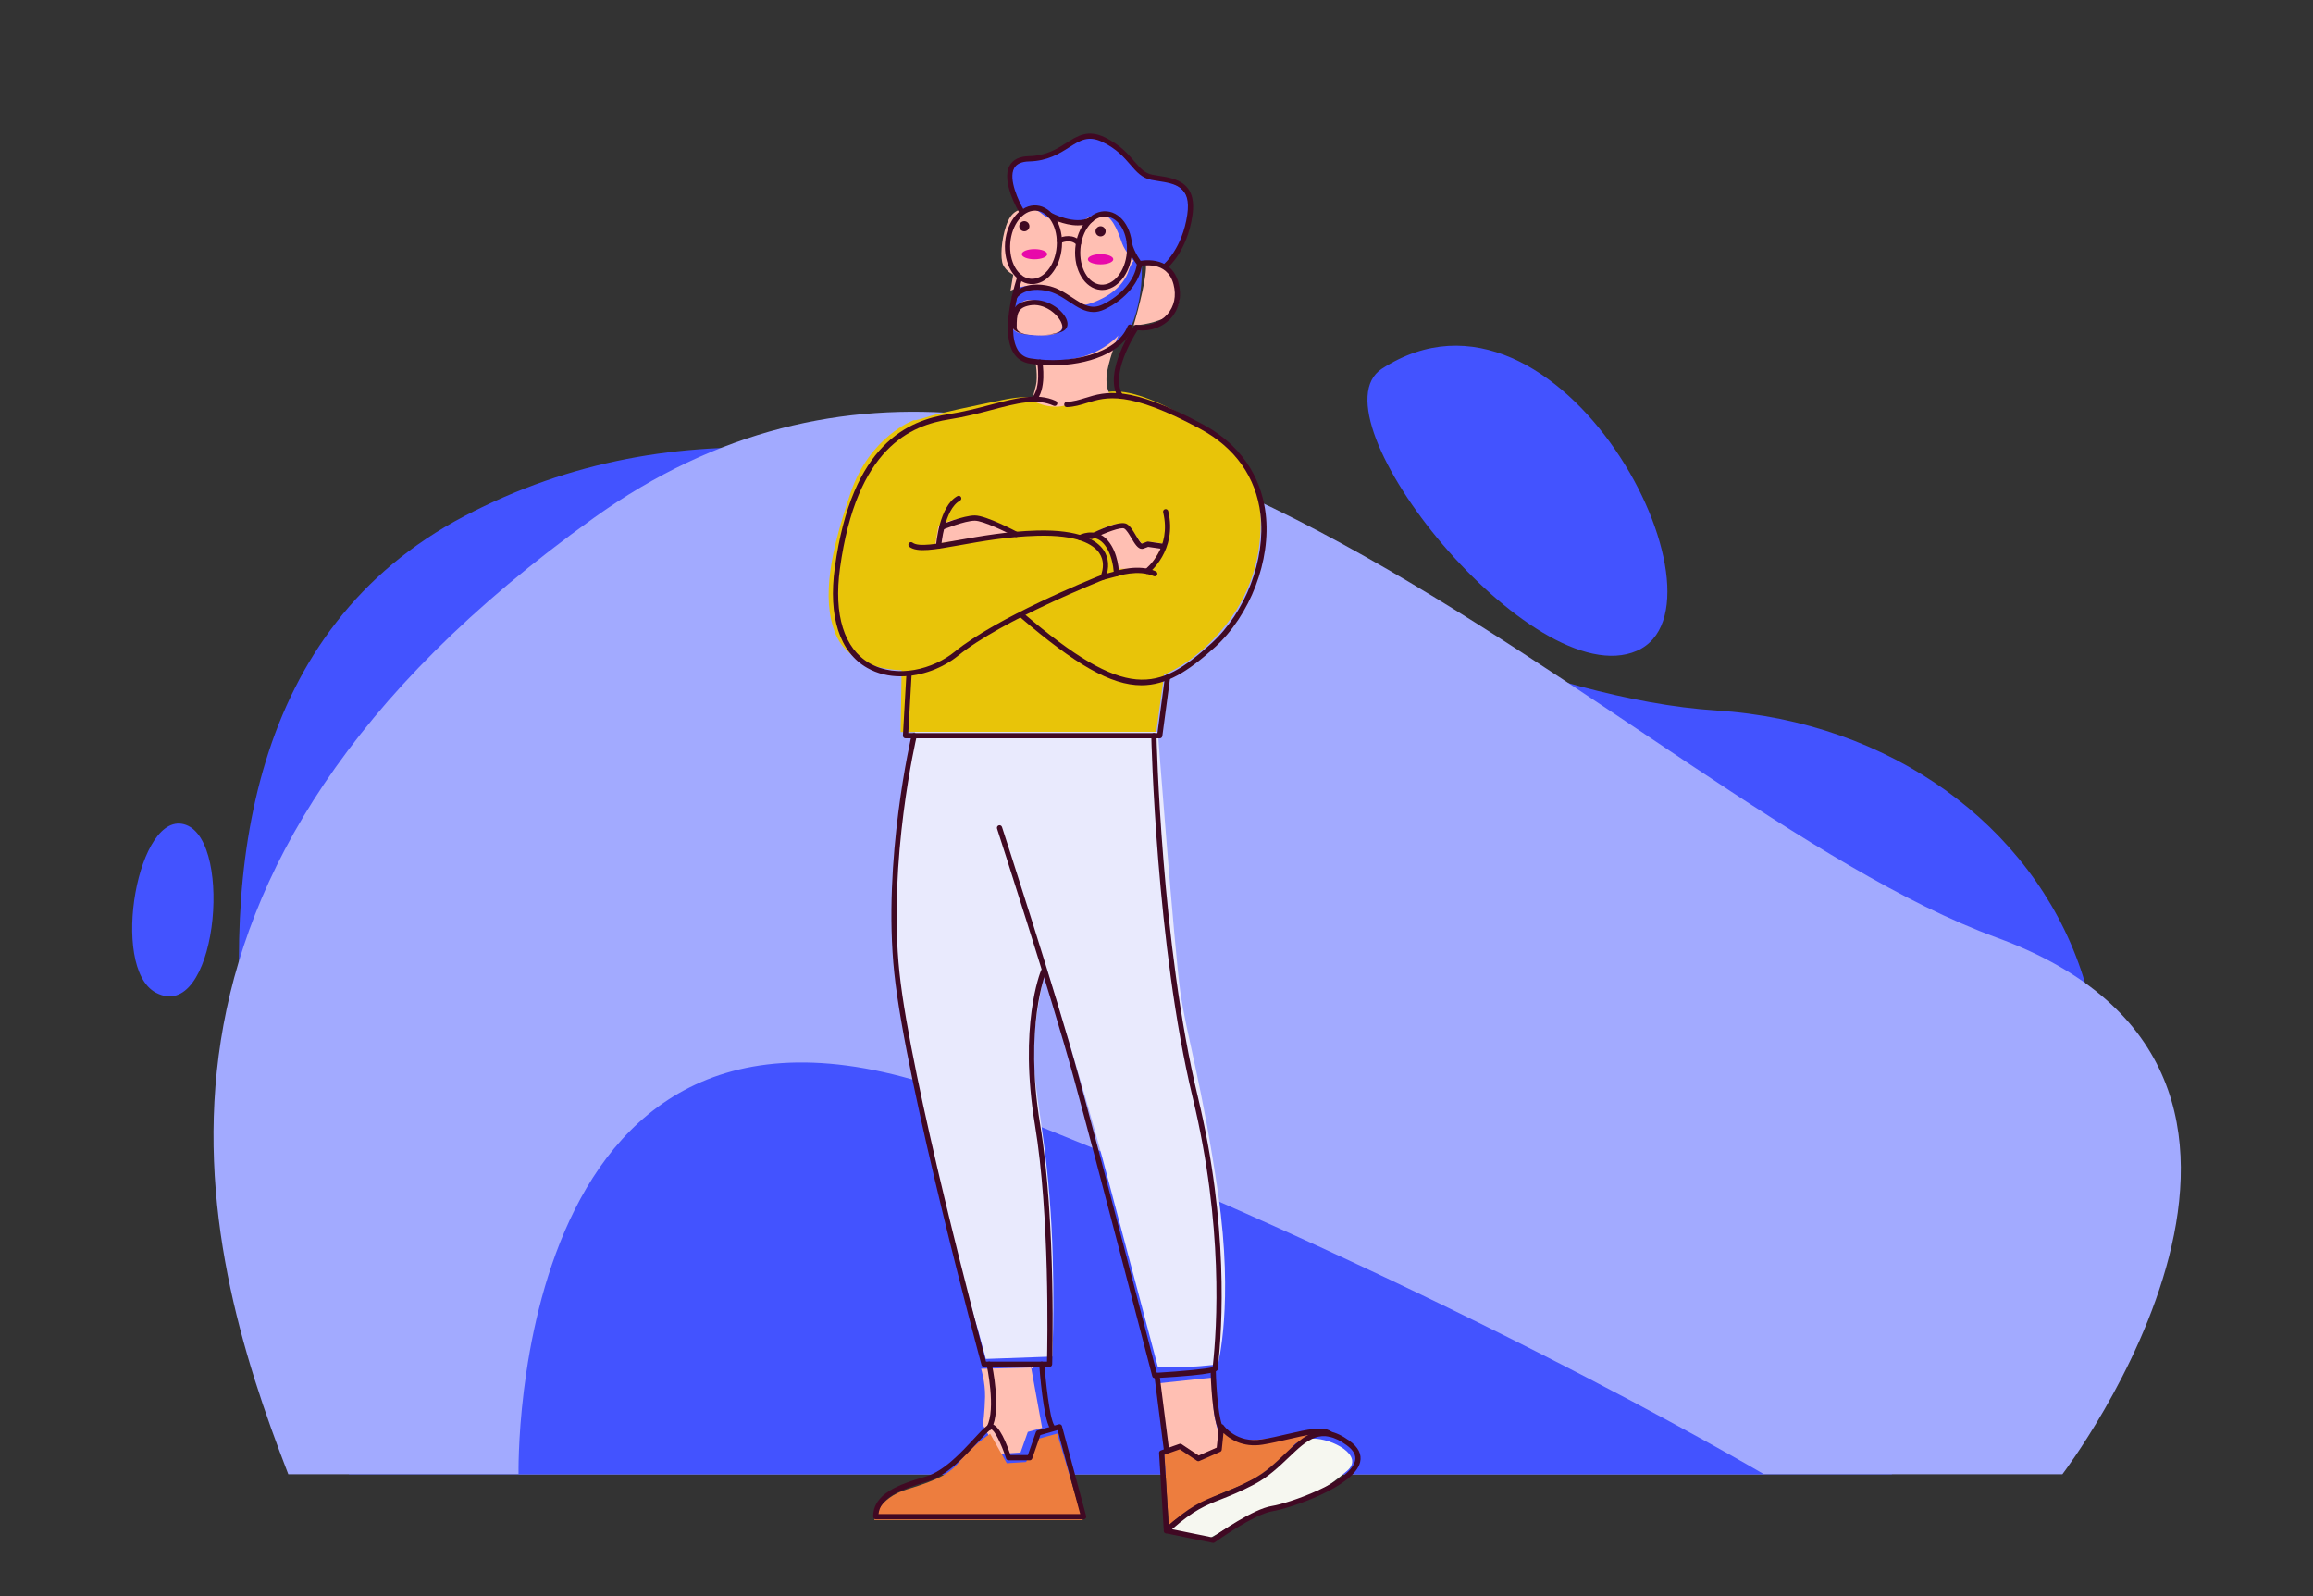 <?xml version="1.0" encoding="UTF-8"?>
<svg width="455px" height="314px" viewBox="0 0 455 314" version="1.1" xmlns="http://www.w3.org/2000/svg" xmlns:xlink="http://www.w3.org/1999/xlink">
    <rect x="0" y="0" width="455" height="314" fill="#333333" stroke="none"/>
    <title>Mental Health</title>
    <g id="Mental-Health" stroke="none" stroke-width="1" fill="none" fill-rule="evenodd">
        <g id="background_11_" transform="translate(25.52, 68)" fill-rule="nonzero">
            <path d="M246.341,4.517 C231.87,13.872 275.982,68.957 296.468,60.024 C316.953,51.091 281.317,-18.096 246.341,4.517 Z" id="Path" fill="#4353FF"></path>
            <path d="M43.142,222 C43.142,222 -18.311,77.828 65.797,33.543 C149.906,-10.741 243.841,67.379 312.142,71.762 C380.443,76.146 423.454,153.231 346.598,222 L43.142,222 Z" id="Path" fill="#4353FF"></path>
            <path d="M31.19,222 L380.18,222 C380.18,222 440.368,143.204 367.273,116.442 C294.178,89.68 188.728,-35.998 91.285,33.882 C-6.159,103.763 13.137,175.346 31.19,222 Z" id="Path" fill="#A2AAFF"></path>
            <path d="M76.486,222 C76.486,222 74.183,113.342 164.039,147.724 C253.896,182.107 321.48,222 321.48,222 L76.486,222 Z" id="Path" fill="#4353FF"></path>
            <path d="M5.098,127.243 C16.942,133.61 20.55,97.807 11.084,94.275 C1.618,90.742 -4.013,122.347 5.098,127.243 Z" id="Path" fill="#4353FF"></path>
        </g>
        <g id="Group" transform="translate(162.52, 26)" fill-rule="nonzero">
            <path d="M30.48,243.256 C30.48,243.256 31.313,245.901 31.255,248.775 C31.197,251.65 30.84,254.345 30.84,254.345 L33.991,260 L38.229,259.727 L39.667,255.672 L42.48,254.876 L40.315,243 L30.48,243.256 Z" id="Path" fill="#FFBFB3"></path>
            <path d="M65.48,246.094 L67.222,260.254 L69.766,259.672 L73.106,262 L76.663,260.253 L77.48,256.678 C77.48,256.678 76.411,253.793 76.189,250.839 C75.967,247.885 75.846,245 75.846,245 L65.48,246.094 Z" id="Path" fill="#FFBFB3"></path>
            <path d="M39.004,15.845 C39.004,15.845 34.879,9.458 37.177,6.595 C39.474,3.732 40.607,7.208 47.83,2.528 C55.054,-2.154 58.19,5.201 61.29,7.536 C64.389,9.87 69.181,8.885 70.938,12.573 C72.695,16.261 69.702,21.453 68.774,23.635 C67.845,25.816 66.996,26.697 66.996,26.697 L62.09,26.128 C62.09,26.128 62.703,38.023 56.544,42.771 C50.386,47.52 40.578,46.07 38.208,44.454 C35.837,42.837 36.784,36.232 37.072,34.709 C37.361,33.186 38.482,28.916 38.482,28.916 L39.004,15.845 Z" id="Path" fill="#4353FF"></path>
            <path d="M45.72,52.674 C41.858,52.527 40.339,51.504 34.699,52.674 C29.059,53.844 21.912,55.32 19.696,56.08 C17.481,56.84 17.231,56.654 17.231,56.654 C17.231,56.654 8.596,59.79 4.841,70.839 C1.086,81.888 -1.12,91.578 1.884,98.787 C4.888,105.996 14.838,105.821 14.838,105.821 L14.651,118 L64.929,118 L66.477,106.698 C66.477,106.698 72.684,104.405 78.561,97.008 C84.439,89.61 85.904,81.316 85.382,73.993 C84.861,66.671 80.468,61.333 71.988,56.629 C63.507,51.924 58.639,50.371 54.663,51.222 C50.686,52.074 45.72,52.674 45.72,52.674 Z" id="Path" fill="#E8C409"></path>
            <path d="M52.48,78.944 C52.48,78.944 57.141,76.163 58.977,77.253 C60.813,78.343 61.976,81.65 62.532,80.907 C63.088,80.164 66.48,81.014 66.48,81.014 L63.341,86 L56.876,85.85 C56.876,85.85 56.702,81.976 55.344,81.07 C53.987,80.163 52.48,78.944 52.48,78.944 Z" id="Path" fill="#FFBFB3"></path>
            <path d="M21.48,81 L22.038,77.566 C22.038,77.566 25.219,75.124 30.154,76.339 C35.089,77.554 36.48,78.713 36.48,78.713 L21.48,81 Z" id="Path" fill="#FFBFB3"></path>
            <path d="M40.431,15.004 C37.804,14.941 36.372,15.568 35.404,18.403 C34.437,21.238 34.214,24.846 34.808,26.11 C35.403,27.374 36.797,28.036 36.797,28.036 L36.258,31.197 C36.258,31.197 40.643,28.798 45.133,31.338 C49.624,33.878 49.435,34.902 53.558,33.065 C57.681,31.228 59.096,28.579 59.496,27.255 C59.896,25.93 60.48,25.32 60.48,25.32 C60.48,25.32 58.815,23.499 58.231,21.899 C57.649,20.3 56.619,17.083 54.872,16.343 C53.126,15.603 50.666,17.319 50.666,17.319 C50.666,17.319 46.663,17.771 44.787,17.229 C42.91,16.687 42.293,15.873 41.945,15.655 C41.599,15.437 40.431,15.004 40.431,15.004 Z" id="Path" fill="#FFBFB3"></path>
            <path d="M60.48,38 C61.498,34.589 63.18,27.955 62.877,26 C62.877,26 66.976,25.97 68.242,27.773 C69.507,29.576 70.635,34.599 67.173,36.294 C63.71,37.989 60.48,38 60.48,38 Z" id="Path" fill="#FFBFB3"></path>
            <path d="M37.945,34.085 C36.742,35.965 35.082,39.079 38.584,39.667 C42.086,40.256 47.146,40.325 46.408,37.646 C45.67,34.967 39.861,31.089 37.945,34.085 Z" id="Path" fill="#FFBFB3"></path>
            <path d="M41.176,45.165 C41.176,45.165 41.662,48.128 41.26,49.798 C40.858,51.469 40.48,52.763 40.48,52.763 C40.48,52.763 43.781,54.725 47.212,53.707 C50.641,52.691 55.819,51.61 55.819,51.61 C55.819,51.61 54.72,49.998 55.317,46.882 C55.914,43.766 57.48,40 57.48,40 C57.48,40 54.637,43.246 49.705,44.35 C44.774,45.455 41.176,45.165 41.176,45.165 Z" id="Path" fill="#FFBFB3"></path>
            <path d="M17.486,118 C17.486,118 12.628,133.124 13.612,158.935 C14.595,184.746 30.006,236.142 30.006,236.142 L31.403,241.318 L44.474,240.852 C44.474,240.852 45.227,225.609 43.947,209.526 C42.666,193.443 40.043,185.209 40.937,177.366 C41.831,169.523 43.259,164.223 43.259,164.223 C43.259,164.223 50.626,187.886 54.401,202.017 C58.175,216.149 65.282,243 65.282,243 C65.282,243 71.66,242.93 73.749,242.721 C75.838,242.511 77.059,242.389 77.059,242.389 C77.059,242.389 80.214,230.476 77.123,208.967 C74.031,187.459 70.822,177.477 69.653,169.002 C68.484,160.526 65.25,118 65.25,118 L17.486,118 L17.486,118 Z" id="Path" fill="#E9EAFD"></path>
            <path d="M45.441,256 L50.48,273 L9.48,273 C9.48,273 9.987,268.752 16.003,266.938 C22.02,265.124 24.497,263.798 26.452,261.237 C28.406,258.676 32.254,256.04 32.254,256.04 L35.533,261.832 L39.328,261.59 L41.305,257.151 L45.441,256 Z" id="Path" fill="#ED7D3E"></path>
            <path d="M66.48,259.302 L67.381,274 C67.381,274 71.701,270.076 80.121,266.798 C88.54,263.52 91.337,258.855 92.038,258.244 C92.739,257.633 91.97,258.157 92.933,257.664 C93.895,257.17 96.48,255.095 96.48,255.095 C96.48,255.095 91.715,256.53 85.351,257.17 C79.599,257.749 77.999,255 77.999,255 L77.153,258.626 L73.471,260.398 L69.745,258.097 L66.48,259.302 Z" id="Path" fill="#ED7D3E"></path>
            <path d="M66.48,274.885 C66.48,274.885 70.287,271.557 78.923,267.898 C87.56,264.239 92.292,257.059 95.829,257.001 C99.365,256.942 106.068,260.293 102.431,263.372 C98.793,266.451 96.286,268.132 90.797,269.953 C85.309,271.774 82.244,272.516 79.631,274.136 C77.017,275.757 74.715,277 74.715,277 L66.48,274.885 Z" id="Path" fill="#F6F7F0"></path>
            <ellipse id="Oval" fill="#E809AA" cx="40.98" cy="24" rx="2.5" ry="1"></ellipse>
            <ellipse id="Oval" fill="#E809AA" cx="53.98" cy="25" rx="2.5" ry="1"></ellipse>
            <g transform="translate(0.48, 0)" fill="#400923">
                <path d="M53.806,31.041 C53.693,31.041 53.58,31.036 53.466,31.026 C50.387,30.769 48.169,27.092 48.519,22.83 C48.871,18.568 51.647,15.28 54.739,15.567 C57.817,15.825 60.037,19.502 59.686,23.764 L59.686,23.764 C59.347,27.868 56.747,31.041 53.806,31.041 Z M54.39,16.587 C51.98,16.587 49.835,19.352 49.54,22.916 C49.236,26.61 51.035,29.786 53.549,29.997 C56.076,30.181 58.358,27.373 58.662,23.68 C58.966,19.985 57.167,16.808 54.653,16.598 C54.565,16.591 54.477,16.587 54.39,16.587 Z" id="Shape"></path>
                <path d="M40.018,29.888 C39.902,29.888 39.784,29.883 39.668,29.872 C36.59,29.615 34.37,25.938 34.721,21.676 C35.072,17.413 37.863,14.136 40.94,14.413 C44.018,14.671 46.237,18.348 45.886,22.61 C45.719,24.642 45.001,26.513 43.862,27.878 C42.773,29.183 41.419,29.888 40.018,29.888 Z M40.592,15.432 C38.182,15.432 36.037,18.197 35.741,21.761 C35.438,25.455 37.237,28.632 39.751,28.842 C40.933,28.936 42.116,28.363 43.077,27.212 C44.08,26.01 44.714,24.346 44.864,22.525 C45.167,18.831 43.369,15.654 40.855,15.443 C40.768,15.436 40.679,15.432 40.592,15.432 Z" id="Shape"></path>
                <path d="M49.173,22.346 C49.032,22.346 48.894,22.288 48.792,22.175 C47.597,20.842 45.653,21.816 45.635,21.824 C45.385,21.955 45.074,21.853 44.946,21.597 C44.816,21.343 44.918,21.032 45.17,20.903 C46.086,20.432 48.182,19.95 49.553,21.483 C49.744,21.695 49.727,22.021 49.516,22.213 C49.418,22.302 49.295,22.346 49.173,22.346 Z" id="Path"></path>
                <path d="M44.008,45.863 C42.519,45.863 41.031,45.753 39.595,45.53 C38.153,45.306 37.051,44.57 36.319,43.343 C33.593,38.775 37.005,28.767 37.153,28.343 C37.245,28.073 37.542,27.93 37.805,28.026 C38.073,28.12 38.213,28.413 38.121,28.683 C38.087,28.783 34.721,38.657 37.2,42.81 C37.775,43.776 38.61,44.33 39.753,44.508 C47.456,45.707 56.692,43.656 58.82,38.161 C58.924,37.895 59.221,37.762 59.484,37.868 C59.749,37.972 59.879,38.272 59.775,38.537 C57.869,43.454 50.923,45.863 44.008,45.863 Z" id="Path"></path>
                <path d="M41.108,40 C39.598,40 38.136,39.797 37.187,39.336 C36.207,38.86 36,38.243 36,37.808 L36,37.724 C35.999,35.631 35.999,33.655 39.398,33.089 L39.398,33.089 C42.838,32.509 45.939,34.88 46.766,36.736 C47.268,37.866 46.952,38.799 45.918,39.232 C44.767,39.713 42.903,40 41.108,40 Z M39.593,34.075 C37.11,34.538 36.999,35.797 37,38.374 L37,38.469 C37,38.835 37.227,39.135 37.692,39.387 C39.437,40.335 43.621,40.103 45.47,39.241 C46.217,38.893 46.013,38.049 45.823,37.577 C45.1,35.766 42.384,33.563 39.593,34.075 L39.593,34.075 Z" id="Shape"></path>
                <path d="M52.103,35.38 C50.378,35.38 48.896,34.402 47.353,33.384 C45.928,32.444 44.455,31.471 42.642,31.164 C38.384,30.444 37.058,32.575 37.003,32.667 C36.857,32.908 36.543,32.991 36.301,32.845 C36.059,32.7 35.977,32.388 36.119,32.142 C36.185,32.025 37.836,29.291 42.811,30.143 C44.837,30.487 46.471,31.566 47.914,32.518 C49.997,33.892 51.645,34.978 53.881,33.91 C57.563,32.158 60.246,29.009 60.629,26.018 C60.232,25.491 59.096,23.864 58.652,21.946 C58.587,21.668 58.759,21.391 59.036,21.324 C59.316,21.259 59.588,21.432 59.652,21.711 C60.128,23.77 61.544,25.519 61.557,25.536 C61.643,25.642 61.684,25.777 61.672,25.913 C61.349,29.367 58.462,32.872 54.319,34.845 C53.529,35.222 52.797,35.38 52.103,35.38 Z" id="Path"></path>
                <path d="M49.02,18.335 C46.227,18.335 43.462,16.852 43.307,16.767 C43.058,16.631 42.965,16.318 43.1,16.067 C43.235,15.815 43.546,15.725 43.795,15.857 C43.841,15.881 48.488,18.369 51.364,16.756 C51.61,16.619 51.924,16.706 52.061,16.956 C52.2,17.205 52.111,17.52 51.863,17.659 C50.986,18.151 50.001,18.335 49.02,18.335 Z" id="Path"></path>
                <path d="M66.311,26.839 C66.162,26.839 66.015,26.773 65.914,26.649 C65.734,26.429 65.765,26.103 65.983,25.921 C66.019,25.892 69.579,22.864 70.552,16.237 C71.374,10.645 68.192,10.142 64.824,9.613 C64.37,9.541 63.923,9.47 63.497,9.387 C61.623,9.021 60.58,7.812 59.373,6.411 C58.116,4.952 56.692,3.297 53.879,1.935 C51.093,0.585 49.502,1.594 47.302,2.994 C45.429,4.183 43.097,5.665 39.459,5.748 C37.959,5.781 36.961,6.235 36.492,7.094 C35.317,9.251 37.441,13.694 38.358,15.223 C38.505,15.467 38.427,15.786 38.185,15.933 C37.944,16.08 37.628,16.004 37.48,15.759 C37.332,15.514 33.895,9.712 35.593,6.597 C36.25,5.39 37.542,4.757 39.434,4.715 C42.789,4.639 44.894,3.301 46.753,2.12 C48.95,0.723 51.025,-0.596 54.322,1.004 C57.327,2.459 58.89,4.274 60.147,5.732 C61.318,7.092 62.163,8.074 63.69,8.372 C64.103,8.453 64.538,8.522 64.981,8.591 C68.169,9.094 72.535,9.781 71.565,16.389 C70.53,23.437 66.792,26.591 66.632,26.722 C66.538,26.8 66.424,26.839 66.311,26.839 Z" id="Path"></path>
                <path d="M57.374,52.375 C57.202,52.375 57.032,52.287 56.936,52.128 C53.969,47.224 59.848,38.483 60.099,38.113 C60.209,37.951 60.404,37.866 60.597,37.895 C62.926,38.242 65.176,37.481 66.616,35.853 C68.005,34.285 68.442,32.182 67.848,29.931 C66.579,25.118 61.5,26.313 61.285,26.367 C61.009,26.437 60.732,26.266 60.666,25.989 C60.598,25.711 60.766,25.431 61.041,25.364 C61.104,25.35 67.316,23.882 68.841,29.665 C69.517,32.228 68.986,34.733 67.382,36.541 C65.779,38.353 63.328,39.24 60.775,38.96 C59.838,40.426 55.453,47.685 57.812,51.589 C57.96,51.833 57.883,52.151 57.642,52.3 C57.557,52.352 57.465,52.375 57.374,52.375 Z" id="Path"></path>
                <path d="M40.304,53.174 C40.173,53.174 40.04,53.123 39.941,53.022 C39.742,52.82 39.742,52.492 39.943,52.291 C41.884,50.341 41.045,45.375 41.036,45.326 C40.987,45.045 41.174,44.777 41.452,44.727 C41.725,44.676 41.996,44.865 42.046,45.146 C42.086,45.371 42.985,50.693 40.665,53.024 C40.567,53.124 40.435,53.174 40.304,53.174 Z" id="Path"></path>
                <path d="M61.551,108.799 C55.544,108.8 48.553,104.74 37.589,95.346 C37.373,95.161 37.348,94.835 37.53,94.617 C37.714,94.401 38.037,94.374 38.253,94.558 C58.644,112.028 64.89,109.958 75.241,100.61 C82.024,94.484 86.021,84.024 84.958,75.171 C84.082,67.873 79.975,62.059 73.081,58.356 C58.916,50.746 54.613,52.085 50.815,53.263 C49.55,53.655 48.355,54.027 46.876,54.085 C46.551,54.082 46.354,53.873 46.343,53.588 C46.331,53.303 46.553,53.062 46.835,53.051 C48.181,52.999 49.313,52.646 50.512,52.274 C54.501,51.039 59.02,49.632 73.563,57.443 C82.662,62.332 85.337,69.714 85.977,75.046 C87.076,84.213 82.944,95.041 75.926,101.378 C70.704,106.095 66.454,108.799 61.551,108.799 Z" id="Path"></path>
                <path d="M14.17,107.046 C11.891,107.047 9.625,106.546 7.586,105.384 C2.155,102.289 -0.106,95.281 1.22,85.647 C4.582,61.187 15.663,56.699 23.704,55.452 C26.631,54.999 29.267,54.306 31.815,53.635 C36.779,52.329 41.065,51.201 44.693,52.871 C44.951,52.99 45.064,53.296 44.947,53.556 C44.83,53.816 44.525,53.928 44.267,53.812 C40.972,52.296 37.045,53.329 32.073,54.636 C29.619,55.281 26.839,56.013 23.86,56.474 C16.143,57.67 5.504,62.012 2.235,85.789 C0.972,94.974 3.052,101.613 8.09,104.484 C13.46,107.545 20.57,105.645 24.817,102.189 C33.113,95.435 51.411,88.013 53.584,87.144 C54.023,85.951 54.273,84.288 53.232,82.775 C52.086,81.111 49.033,79.173 41.032,79.394 C35.272,79.553 30.057,80.485 25.868,81.232 C20.803,82.136 17.458,82.734 15.9,81.572 C15.671,81.403 15.623,81.078 15.792,80.85 C15.962,80.619 16.283,80.574 16.509,80.741 C17.716,81.642 21.234,81.012 25.689,80.215 C29.912,79.461 35.168,78.521 41.005,78.36 C49.477,78.136 52.785,80.31 54.074,82.185 C55.138,83.73 55.273,85.701 54.455,87.735 C54.402,87.867 54.298,87.972 54.166,88.022 C53.967,88.101 34.121,95.941 25.462,102.991 C22.543,105.369 18.337,107.046 14.17,107.046 Z" id="Path"></path>
                <path d="M21.64,81.938 C21.627,81.938 21.614,81.938 21.601,81.937 C21.319,81.916 21.106,81.668 21.127,81.383 C21.151,81.063 21.751,73.518 25.351,71.582 C25.599,71.448 25.911,71.542 26.046,71.795 C26.179,72.048 26.084,72.361 25.834,72.495 C22.726,74.165 22.156,81.388 22.151,81.461 C22.129,81.732 21.905,81.938 21.64,81.938 Z" id="Path"></path>
                <path d="M36.904,79.636 C36.823,79.636 36.741,79.616 36.664,79.575 C35.027,78.7 30.417,76.429 28.76,76.429 C26.736,76.429 22.506,78.175 22.464,78.192 C22.202,78.305 21.902,78.176 21.795,77.912 C21.687,77.649 21.812,77.346 22.073,77.238 C22.254,77.163 26.535,75.397 28.76,75.397 C31.011,75.397 36.896,78.529 37.146,78.663 C37.396,78.796 37.491,79.11 37.358,79.362 C37.265,79.537 37.087,79.636 36.904,79.636 Z" id="Path"></path>
                <path d="M53.981,88.059 C53.752,88.059 53.544,87.905 53.484,87.672 C53.414,87.395 53.579,87.113 53.852,87.042 L56.081,86.463 C56.007,85.446 55.662,82.715 54.092,80.93 C52.285,78.878 49.811,80.163 49.707,80.219 C49.456,80.35 49.147,80.257 49.014,80.005 C48.88,79.754 48.974,79.441 49.223,79.307 C50.351,78.697 52.981,78.11 54.86,80.243 C57.068,82.754 57.127,86.685 57.128,86.853 C57.13,87.09 56.972,87.298 56.743,87.357 L54.11,88.042 C54.066,88.054 54.023,88.059 53.981,88.059 Z" id="Path"></path>
                <path d="M61.617,81.97 C60.828,81.97 60.212,80.938 59.565,79.851 C59.106,79.082 58.586,78.209 58.148,77.972 C57.541,77.634 54.451,78.755 51.944,80.001 C51.694,80.128 51.383,80.023 51.258,79.765 C51.133,79.51 51.237,79.199 51.492,79.073 C52.822,78.413 57.259,76.307 58.636,77.062 C59.321,77.433 59.892,78.392 60.445,79.319 C60.792,79.902 61.372,80.876 61.64,80.933 L62.626,80.559 C62.705,80.531 62.789,80.521 62.875,80.533 L65.703,80.939 C65.983,80.979 66.179,81.241 66.139,81.523 C66.1,81.805 65.828,81.996 65.56,81.962 L62.86,81.576 L61.961,81.908 C61.842,81.95 61.727,81.97 61.617,81.97 Z" id="Path"></path>
                <path d="M56.614,87.375 C56.401,87.375 56.202,87.241 56.129,87.027 C56.036,86.756 56.179,86.462 56.447,86.369 C56.63,86.306 60.945,84.84 64.37,86.387 C64.628,86.502 64.744,86.808 64.628,87.069 C64.512,87.33 64.209,87.448 63.951,87.33 C60.89,85.949 56.822,87.333 56.782,87.347 C56.727,87.366 56.669,87.375 56.614,87.375 Z" id="Path"></path>
                <path d="M62.618,86.891 C62.463,86.891 62.309,86.821 62.208,86.686 C62.038,86.459 62.082,86.135 62.308,85.963 C62.521,85.799 67.517,81.871 65.811,74.782 C65.745,74.504 65.915,74.225 66.188,74.158 C66.466,74.1 66.742,74.262 66.808,74.538 C68.675,82.303 62.983,86.744 62.926,86.789 C62.833,86.857 62.724,86.891 62.618,86.891 Z" id="Path"></path>
                <path d="M65.14,119.239 L15.13,119.239 C14.989,119.239 14.853,119.18 14.758,119.077 C14.66,118.973 14.61,118.834 14.618,118.693 L15.316,106.406 C15.332,106.122 15.554,105.909 15.857,105.919 C16.14,105.936 16.355,106.18 16.34,106.464 L15.674,118.204 L64.692,118.204 L66.167,107.17 C66.204,106.888 66.472,106.672 66.743,106.727 C67.024,106.764 67.221,107.024 67.183,107.308 L65.649,118.789 C65.614,119.046 65.397,119.239 65.14,119.239 Z" id="Path"></path>
                <path d="M43.462,242.877 L30.569,242.877 C30.337,242.877 30.135,242.721 30.075,242.496 C29.927,241.95 15.277,187.648 12.925,165.461 C10.568,143.228 16.271,118.845 16.328,118.602 C16.393,118.325 16.667,118.145 16.947,118.219 C17.223,118.285 17.393,118.564 17.326,118.843 C17.269,119.085 11.607,143.3 13.944,165.352 C16.185,186.478 29.645,236.937 30.962,241.844 L42.963,241.844 C43.056,238.008 43.524,213.039 40.582,195.248 C37.371,175.829 41.621,165.305 41.803,164.866 C41.911,164.603 42.21,164.479 42.473,164.589 C42.734,164.699 42.857,165.002 42.748,165.265 C42.705,165.371 38.436,175.984 41.593,195.078 C44.788,214.399 43.983,242.099 43.975,242.376 C43.966,242.654 43.74,242.877 43.462,242.877 Z" id="Path"></path>
                <path d="M64.16,245.099 C63.928,245.099 63.724,244.942 63.665,244.712 C63.556,244.294 52.755,202.629 48.227,186.064 C43.702,169.509 33.24,137.332 33.136,137.009 C33.047,136.737 33.194,136.446 33.462,136.357 C33.73,136.264 34.022,136.416 34.109,136.686 C34.216,137.009 44.685,169.21 49.217,185.789 C53.505,201.475 63.413,239.652 64.55,244.041 C69.35,243.755 74.489,243.284 75.547,242.932 C75.556,242.843 75.568,242.735 75.582,242.608 C76.411,235.15 77.687,215.092 71.635,189.983 C64.411,160.007 63.487,119.141 63.477,118.733 C63.471,118.448 63.697,118.211 63.979,118.205 C63.983,118.205 63.987,118.205 63.99,118.205 C64.268,118.205 64.497,118.429 64.503,118.71 C64.511,119.12 65.433,159.873 72.633,189.738 C78.724,215.007 77.437,235.211 76.601,242.723 C76.571,242.993 76.551,243.16 76.549,243.221 C76.549,243.763 76.549,244.386 64.189,245.097 C64.179,245.099 64.17,245.099 64.16,245.099 Z" id="Shape"></path>
                <path d="M31.587,255.338 C31.503,255.338 31.419,255.317 31.341,255.274 C31.092,255.136 31.001,254.822 31.138,254.572 C32.974,251.193 31.106,242.558 31.086,242.471 C31.025,242.192 31.199,241.916 31.476,241.854 C31.753,241.79 32.026,241.967 32.088,242.247 C32.169,242.617 34.058,251.35 32.037,255.068 C31.944,255.241 31.768,255.338 31.587,255.338 Z" id="Path"></path>
                <path d="M43.971,255.189 C43.808,255.189 43.647,255.111 43.547,254.963 C42.235,253.023 41.503,243.48 41.424,242.398 C41.404,242.114 41.616,241.865 41.898,241.844 C42.168,241.822 42.427,242.037 42.448,242.322 C42.657,245.186 43.415,252.933 44.395,254.382 C44.554,254.617 44.494,254.939 44.259,255.099 C44.172,255.16 44.072,255.189 43.971,255.189 Z" id="Path"></path>
                <path d="M50.164,272.86 L9.277,272.86 C8.994,272.86 8.764,272.628 8.764,272.343 C8.764,267.842 13.674,266.034 19.143,264.436 C22.67,263.406 26.055,259.745 28.527,257.071 C30.428,255.017 31.305,254.107 32.051,254.157 C33.581,254.246 35.092,258.182 35.775,260.227 L39.197,260.227 L40.773,255.699 C40.828,255.541 40.956,255.419 41.115,255.373 L45.273,254.177 C45.408,254.14 45.547,254.155 45.667,254.223 C45.786,254.292 45.873,254.405 45.909,254.539 L50.659,272.209 C50.701,272.364 50.669,272.531 50.572,272.659 C50.475,272.787 50.324,272.86 50.164,272.86 Z M9.818,271.826 L49.494,271.826 L45.055,255.313 L41.653,256.292 L40.045,260.913 C39.974,261.121 39.779,261.26 39.561,261.26 L35.405,261.26 C35.182,261.26 34.986,261.115 34.917,260.902 C33.945,257.893 32.578,255.222 31.99,255.188 C31.617,255.248 30.319,256.649 29.277,257.776 C26.724,260.537 23.226,264.319 19.428,265.429 C13.64,267.121 10.161,268.741 9.818,271.826 Z" id="Shape"></path>
                <path d="M77.393,255.958 C77.244,255.958 77.098,255.893 76.996,255.768 C75.403,253.807 75.16,244.499 75.136,243.443 C75.13,243.158 75.355,242.921 75.638,242.915 C75.948,242.933 76.156,243.135 76.162,243.421 C76.247,247.42 76.752,253.835 77.789,255.114 C77.969,255.335 77.937,255.66 77.717,255.841 C77.623,255.92 77.508,255.958 77.393,255.958 Z" id="Path"></path>
                <path d="M66.449,259.635 C66.196,259.635 65.974,259.445 65.941,259.183 L64.084,244.622 C64.048,244.34 64.246,244.08 64.528,244.043 C64.802,244.008 65.065,244.206 65.102,244.491 L66.96,259.052 C66.996,259.334 66.798,259.594 66.516,259.631 C66.493,259.634 66.472,259.635 66.449,259.635 Z" id="Path"></path>
                <path d="M75.65,277.505 C75.616,277.505 75.583,277.502 75.548,277.495 L66.347,275.614 C66.158,275.575 66.006,275.431 65.955,275.243 C65.903,275.055 65.963,274.853 66.106,274.723 C71.072,270.229 73.492,269.276 76.843,267.958 C78.578,267.275 80.543,266.502 83.263,265.073 C85.87,263.703 87.941,261.725 89.767,259.98 C93.516,256.396 96.757,253.297 102.46,257.416 C104.213,258.681 104.918,260.094 104.556,261.617 C103.381,266.553 90.448,270.79 87.394,271.257 C83.658,271.831 76.027,277.352 75.95,277.407 C75.863,277.472 75.758,277.505 75.65,277.505 Z M67.561,274.808 L75.533,276.437 C76.764,275.556 83.553,270.801 87.24,270.235 C90.397,269.752 102.561,265.573 103.558,261.377 C103.817,260.287 103.262,259.266 101.863,258.256 C96.847,254.638 94.174,257.194 90.473,260.73 C88.598,262.522 86.473,264.553 83.739,265.99 C80.97,267.445 78.976,268.23 77.219,268.921 C74.145,270.13 71.878,271.022 67.561,274.808 Z" id="Shape"></path>
                <path d="M66.45,275.624 C66.18,275.624 65.956,275.414 65.938,275.138 L65.01,259.833 C64.995,259.601 65.136,259.389 65.352,259.314 L68.996,258.032 C69.148,257.976 69.317,257.998 69.449,258.089 L72.779,260.327 L76.346,258.765 L76.776,254.618 C76.797,254.404 76.95,254.227 77.156,254.172 C77.363,254.117 77.581,254.198 77.705,254.373 C77.807,254.52 80.273,257.945 85.212,257.153 C86.796,256.899 88.476,256.508 90.099,256.129 C94.135,255.188 97.62,254.375 99.054,255.759 C99.259,255.955 99.266,256.284 99.071,256.49 C98.875,256.696 98.551,256.705 98.346,256.506 C97.31,255.508 93.761,256.337 90.331,257.137 C88.69,257.52 86.993,257.916 85.373,258.175 C81.449,258.803 78.882,257.04 77.676,255.883 L77.335,259.172 C77.315,259.358 77.198,259.518 77.029,259.593 L72.932,261.388 C72.772,261.455 72.587,261.441 72.443,261.343 L69.092,259.091 L66.057,260.161 L66.962,275.075 C66.979,275.36 66.764,275.606 66.481,275.622 C66.472,275.624 66.46,275.624 66.45,275.624 Z" id="Path"></path>
            </g>
            <circle id="Oval" fill="#400923" cx="38.98" cy="18.5" r="1"></circle>
            <circle id="Oval" fill="#400923" cx="53.98" cy="19.5" r="1"></circle>
        </g>
    </g>
</svg>